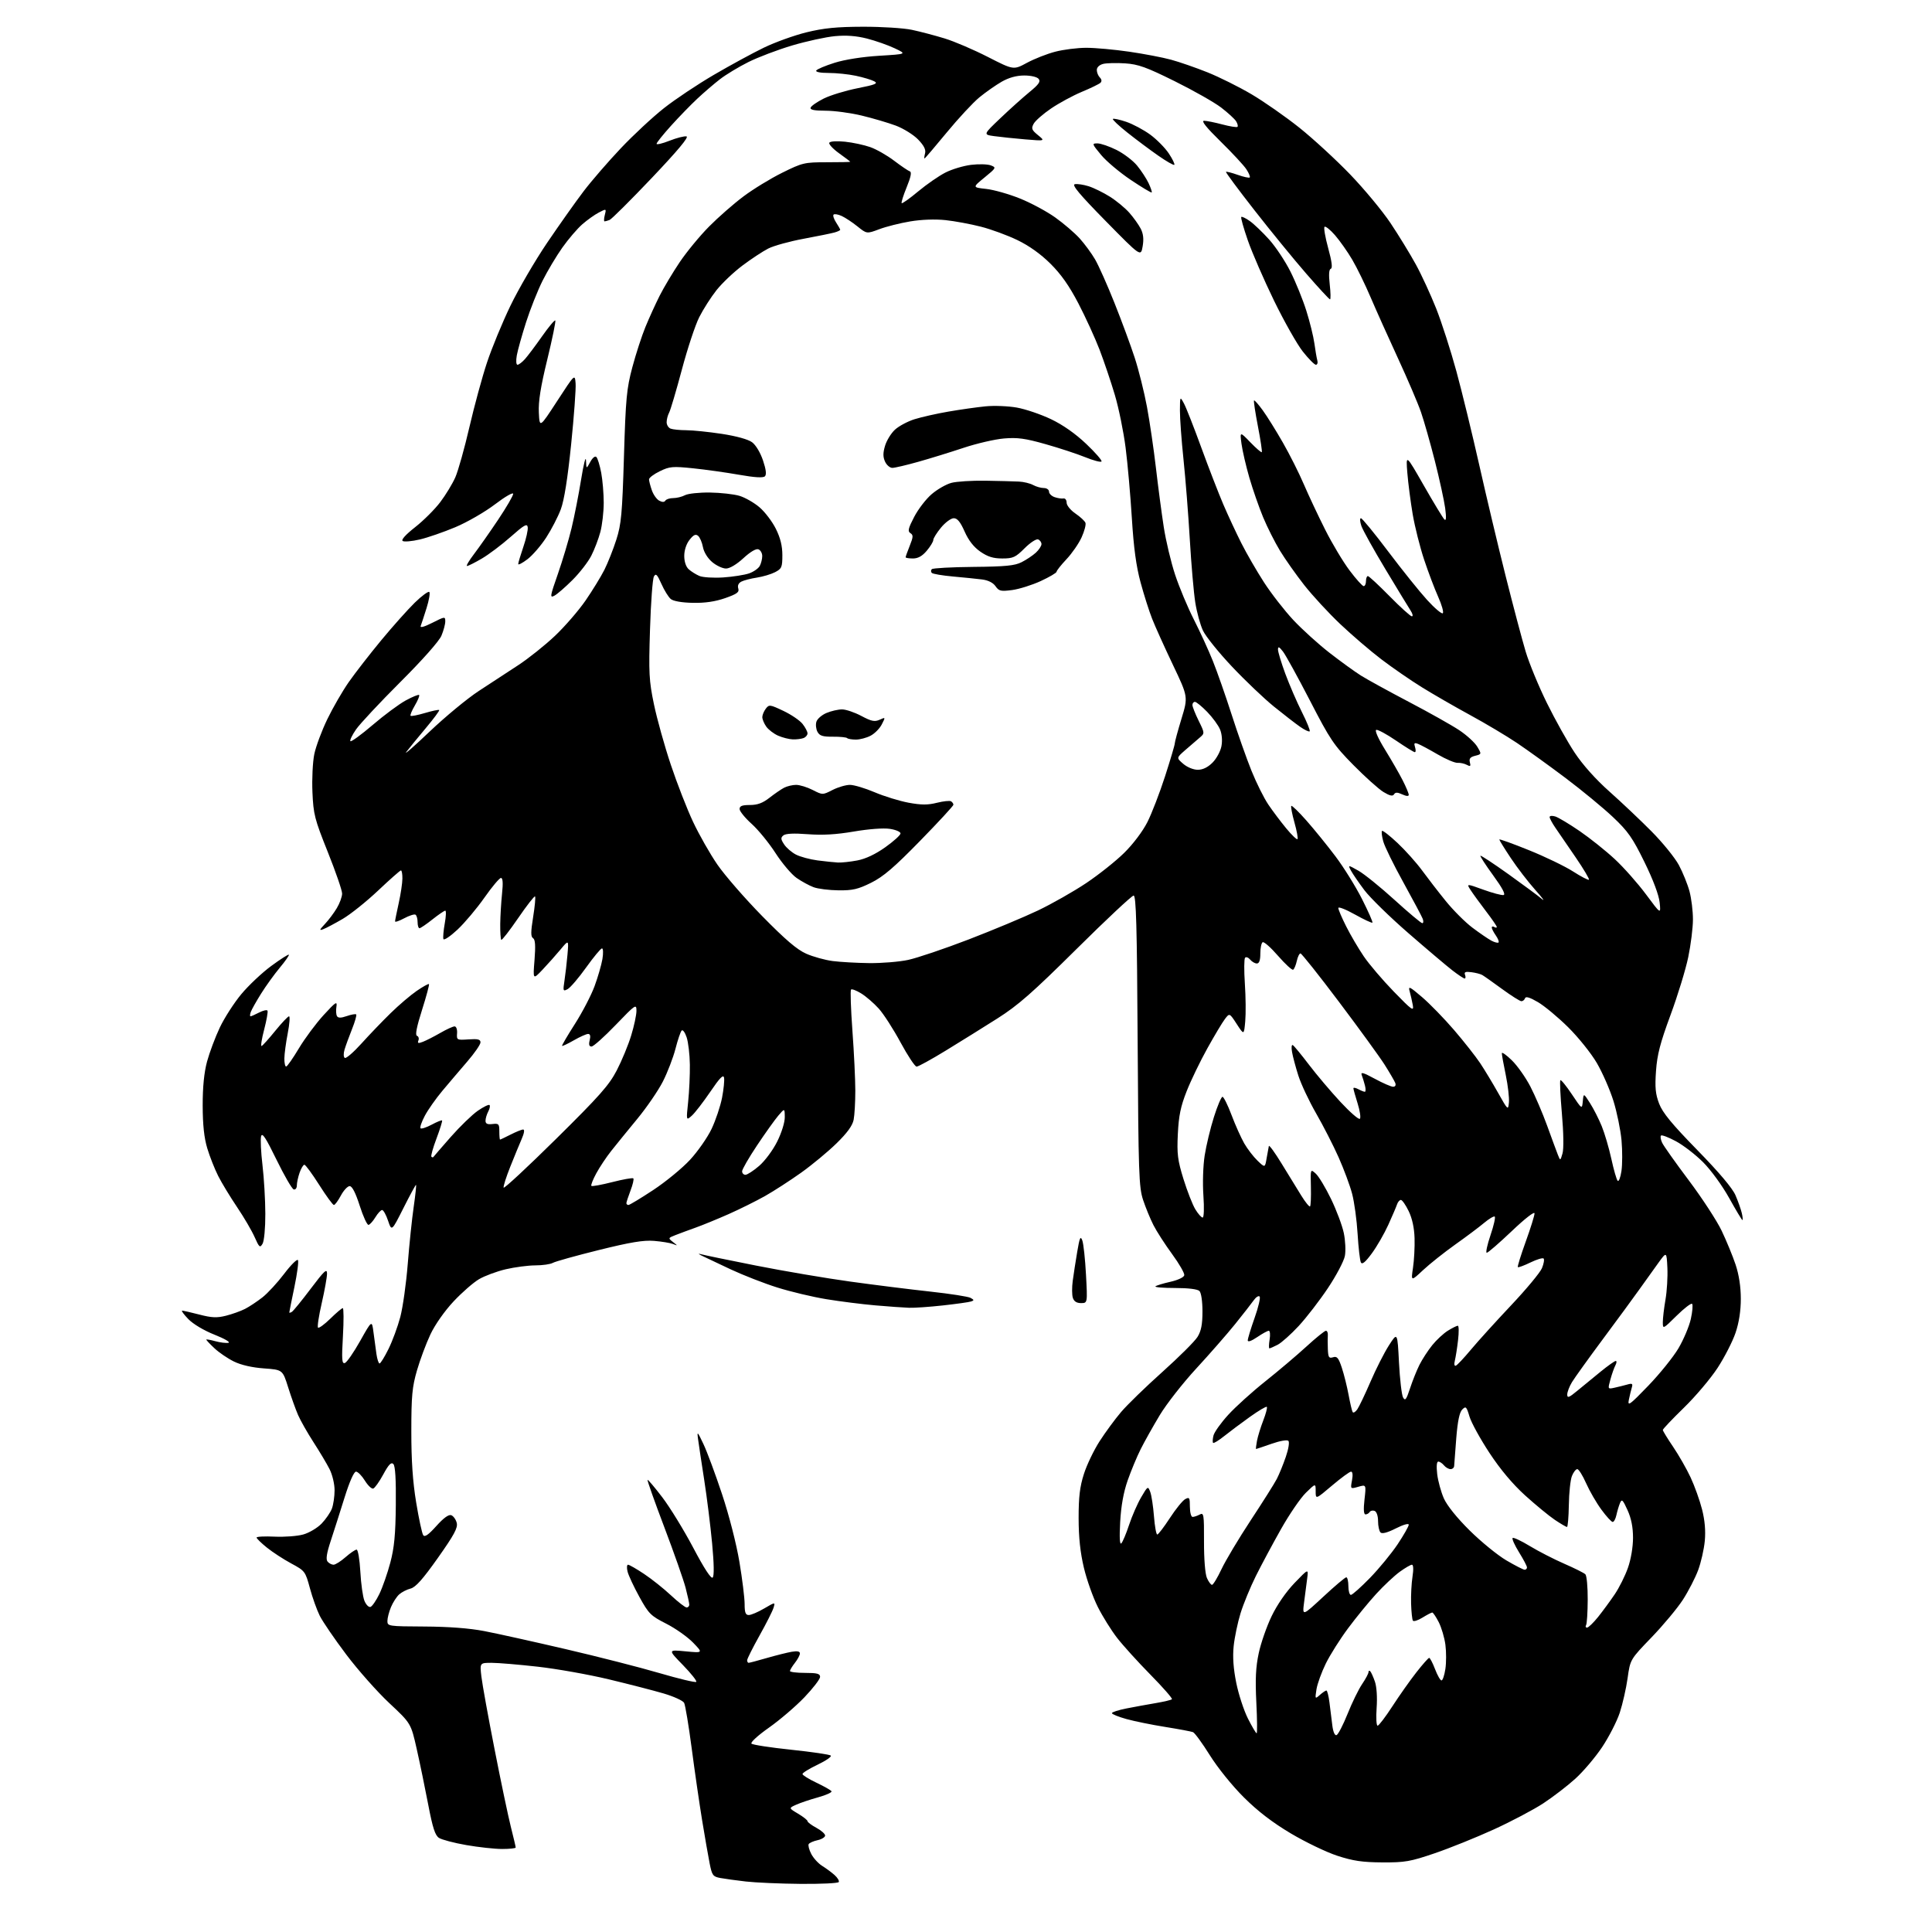 <?xml version="1.0" encoding="UTF-8" standalone="no"?>
<svg 
  version="1.1" 
  xmlns="http://www.w3.org/2000/svg" 
  xmlns:xlink="http://www.w3.org/1999/xlink" 
  xmlns:svg="http://www.w3.org/2000/svg"
  xmlns:rdf="http://www.w3.org/1999/02/22-rdf-syntax-ns#"
  xmlns:cc="http://creativecommons.org/ns#"
  xmlns:dc="http://purl.org/dc/elements/1.1/"
  viewBox="0 0 768 768"
  width="768"
  height="768"
>
<style>svg {background-color: white; }</style>"
<path stroke="none" fill="black" fill-rule="evenodd" d="M318.19,748.87C310.11,748.80 300.35,748.37 296.50,747.93C292.65,747.49 288.07,746.86 286.31,746.53C283.40,745.98 283.04,745.49 282.09,740.72C281.52,737.85 280.17,730.10 279.09,723.50C278.01,716.90 276.15,704.08 274.96,695.00C273.77,685.92 272.41,677.78 271.95,676.91C271.48,676.04 267.82,674.36 263.80,673.18C259.79,672.00 249.97,669.47 242.00,667.56C234.03,665.65 221.33,663.39 213.80,662.54C206.26,661.69 197.99,661.00 195.41,661.00C190.72,661.00 190.72,661.00 191.37,666.52C191.73,669.56 194.07,682.50 196.58,695.27C199.08,708.05 202.00,721.95 203.06,726.17C204.13,730.38 205.00,734.10 205.00,734.42C205.00,734.74 202.58,735.00 199.63,735.00C196.68,735.00 190.27,734.30 185.38,733.45C180.50,732.60 175.60,731.31 174.50,730.59C172.95,729.58 171.99,726.58 170.23,717.39C168.98,710.85 166.93,700.90 165.66,695.28C163.36,685.06 163.36,685.06 154.72,676.98C149.97,672.53 142.28,663.86 137.64,657.70C133.00,651.54 128.27,644.62 127.12,642.32C125.97,640.02 124.20,635.07 123.19,631.32C121.38,624.64 121.23,624.44 115.77,621.50C112.71,619.85 108.36,617.02 106.10,615.20C103.85,613.39 102.00,611.59 102.00,611.20C102.00,610.82 105.21,610.65 109.15,610.84C113.08,611.02 118.21,610.64 120.55,609.98C122.89,609.33 126.17,607.38 127.84,605.65C129.51,603.92 131.35,601.23 131.94,599.68C132.52,598.14 133.00,594.86 133.00,592.40C133.00,589.88 132.12,586.19 130.98,583.96C129.87,581.78 126.99,576.96 124.59,573.25C122.20,569.54 119.45,564.70 118.49,562.50C117.53,560.30 115.76,555.35 114.55,551.50C112.35,544.50 112.35,544.50 104.92,543.96C100.24,543.63 95.84,542.62 93.00,541.23C90.53,540.02 87.04,537.65 85.25,535.96C83.46,534.28 82.00,532.73 82.00,532.53C82.00,532.33 83.60,532.60 85.56,533.14C87.51,533.68 89.87,533.97 90.81,533.78C91.74,533.58 89.27,532.15 85.32,530.58C81.09,528.91 76.79,526.35 74.87,524.37C73.08,522.52 71.97,521.00 72.41,521.00C72.85,521.00 75.94,521.71 79.28,522.57C84.17,523.84 86.23,523.93 89.83,523.02C92.29,522.40 95.70,521.18 97.40,520.31C99.11,519.44 102.22,517.37 104.33,515.72C106.43,514.07 110.33,509.83 112.99,506.32C115.65,502.80 118.11,500.37 118.44,500.91C118.78,501.45 118.14,506.27 117.03,511.61C115.91,516.95 115.00,521.50 115.00,521.72C115.00,521.94 115.47,521.83 116.03,521.48C116.60,521.13 119.98,516.98 123.53,512.27C128.93,505.11 130.00,504.12 130.00,506.27C130.00,507.69 129.05,512.96 127.90,517.99C126.74,523.01 126.07,527.41 126.42,527.75C126.76,528.09 128.96,526.49 131.31,524.19C133.66,521.88 135.89,520.00 136.26,520.00C136.64,520.00 136.67,525.01 136.32,531.14C135.78,540.47 135.91,542.20 137.09,541.82C137.87,541.57 140.60,537.62 143.17,533.05C147.84,524.74 147.84,524.74 148.47,529.62C148.82,532.30 149.35,536.19 149.64,538.25C149.94,540.31 150.49,542.00 150.88,542.00C151.27,542.00 152.87,539.41 154.43,536.25C156.00,533.09 158.11,527.35 159.13,523.50C160.14,519.65 161.47,510.20 162.08,502.50C162.69,494.80 163.75,484.56 164.45,479.75C165.14,474.94 165.56,471.00 165.37,471.00C165.18,471.00 162.92,475.16 160.36,480.25C155.70,489.50 155.70,489.50 154.26,485.25C153.48,482.91 152.41,481.00 151.90,481.00C151.39,481.00 150.19,482.28 149.24,483.85C148.28,485.42 147.05,486.80 146.50,486.91C145.95,487.02 144.37,483.60 143.00,479.31C141.35,474.16 139.99,471.50 139.00,471.50C138.18,471.50 136.60,473.19 135.50,475.25C134.40,477.31 133.15,479.00 132.73,479.00C132.30,479.00 129.67,475.40 126.88,471.00C124.09,466.60 121.44,463.00 121.00,463.00C120.56,463.00 119.70,464.42 119.10,466.15C118.49,467.88 118.00,470.17 118.00,471.23C118.00,472.31 117.44,473.01 116.75,472.81C116.06,472.61 112.99,467.30 109.92,461.01C105.65,452.24 104.22,450.07 103.79,451.69C103.49,452.86 103.73,458.02 104.34,463.16C104.95,468.30 105.46,477.00 105.47,482.50C105.49,488.19 105.01,493.32 104.37,494.41C103.35,496.14 103.05,495.89 101.22,491.77C100.12,489.27 96.98,483.91 94.25,479.86C91.52,475.81 88.13,470.23 86.73,467.46C85.33,464.68 83.37,459.73 82.39,456.46C81.14,452.32 80.59,447.14 80.57,439.50C80.56,432.11 81.13,426.37 82.30,422.00C83.27,418.43 85.54,412.35 87.36,408.50C89.18,404.65 93.04,398.65 95.94,395.17C98.84,391.69 104.19,386.65 107.83,383.98C111.47,381.30 114.62,379.29 114.83,379.50C115.04,379.71 113.42,382.05 111.21,384.69C109.01,387.34 105.66,391.98 103.78,395.00C101.89,398.02 100.05,401.29 99.70,402.25C99.35,403.21 99.30,404.00 99.58,404.00C99.87,404.00 101.40,403.33 102.99,402.50C104.58,401.68 106.09,401.34 106.33,401.75C106.58,402.16 105.97,405.56 105.00,409.30C104.02,413.04 103.57,415.96 104.00,415.80C104.43,415.63 106.88,412.91 109.44,409.75C112.01,406.59 114.46,404.00 114.90,404.00C115.33,404.00 115.10,407.04 114.38,410.75C113.66,414.46 113.06,418.96 113.04,420.75C113.02,422.54 113.34,423.99 113.75,423.97C114.16,423.96 116.45,420.69 118.82,416.72C121.20,412.75 125.63,406.80 128.65,403.50C133.47,398.25 134.11,397.83 133.73,400.19C133.49,401.66 133.60,403.36 133.97,403.95C134.44,404.71 135.57,404.70 137.87,403.90C139.65,403.28 141.32,402.99 141.59,403.25C141.85,403.52 141.11,406.16 139.92,409.12C138.74,412.08 137.41,415.73 136.96,417.24C136.49,418.80 136.54,420.22 137.07,420.54C137.58,420.86 140.56,418.28 143.69,414.81C146.82,411.34 152.03,405.91 155.27,402.75C158.50,399.58 163.17,395.60 165.64,393.90C168.12,392.20 170.31,390.98 170.52,391.19C170.73,391.40 169.49,396.02 167.76,401.47C165.63,408.17 164.98,411.49 165.75,411.75C166.37,411.96 166.64,412.78 166.33,413.58C165.88,414.75 166.25,414.85 168.14,414.12C169.44,413.62 172.53,412.04 175.00,410.62C177.47,409.19 180.03,408.02 180.69,408.01C181.37,408.01 181.80,409.18 181.69,410.75C181.50,413.43 181.62,413.49 186.25,413.17C189.99,412.91 191.00,413.16 191.00,414.37C191.00,415.21 188.64,418.64 185.75,421.98C182.86,425.33 178.41,430.57 175.85,433.62C173.29,436.67 170.15,441.13 168.88,443.53C167.60,445.93 166.84,448.17 167.17,448.51C167.51,448.84 169.49,448.20 171.58,447.08C173.67,445.96 175.54,445.20 175.73,445.40C175.92,445.59 174.93,448.80 173.53,452.53C172.12,456.26 171.20,459.54 171.49,459.82C171.77,460.10 172.13,460.15 172.28,459.92C172.43,459.69 175.54,456.10 179.19,451.94C182.85,447.79 187.68,443.11 189.93,441.55C192.19,439.98 194.29,438.96 194.60,439.27C194.91,439.58 194.68,440.74 194.08,441.85C193.49,442.96 193.00,444.61 193.00,445.51C193.00,446.70 193.74,447.06 195.75,446.82C198.25,446.53 198.50,446.79 198.49,449.75C198.49,451.54 198.62,453.00 198.78,453.00C198.94,453.00 200.84,452.10 203.00,451.00C205.16,449.90 207.39,449.00 207.97,449.00C208.61,449.00 208.37,450.50 207.38,452.75C206.48,454.81 204.43,459.80 202.82,463.84C201.21,467.88 200.03,471.59 200.20,472.10C200.37,472.61 209.74,463.90 221.02,452.76C238.32,435.67 242.10,431.40 245.17,425.50C247.17,421.65 249.75,415.42 250.90,411.64C252.06,407.87 253.00,403.45 253.00,401.82C253.00,398.98 252.64,399.23 244.75,407.43C240.21,412.15 235.89,416.01 235.14,416.01C234.19,416.00 233.97,415.25 234.41,413.50C234.83,411.81 234.62,411.00 233.77,411.01C233.07,411.02 230.52,412.15 228.11,413.54C225.69,414.92 223.58,415.92 223.43,415.76C223.27,415.60 225.56,411.69 228.52,407.06C231.48,402.43 234.99,395.69 236.33,392.07C237.66,388.46 239.07,383.59 239.47,381.25C239.86,378.91 239.78,377.00 239.30,377.00C238.82,377.00 235.99,380.41 233.01,384.57C230.04,388.74 226.72,392.61 225.65,393.19C223.82,394.17 223.75,393.97 224.38,389.86C224.75,387.46 225.29,382.80 225.58,379.50C226.09,373.50 226.09,373.50 222.80,377.46C220.98,379.64 217.78,383.24 215.67,385.46C211.84,389.50 211.84,389.50 212.48,381.59C212.93,375.90 212.77,373.48 211.90,372.94C210.96,372.36 210.97,370.51 211.93,364.52C212.61,360.29 212.95,356.62 212.69,356.35C212.42,356.09 209.40,359.96 205.97,364.97C202.54,369.97 199.52,373.86 199.26,373.60C199.00,373.34 198.82,370.51 198.85,367.31C198.89,364.12 199.21,358.69 199.57,355.25C200.02,350.99 199.88,349.00 199.14,349.00C198.54,349.00 195.58,352.52 192.56,356.83C189.54,361.13 184.73,366.85 181.86,369.54C178.99,372.22 176.47,373.91 176.26,373.28C176.05,372.66 176.30,369.86 176.80,367.07C177.31,364.28 177.40,362.00 177.00,362.00C176.61,362.00 174.31,363.57 171.89,365.49C169.48,367.41 167.16,368.98 166.75,368.99C166.34,369.00 166.00,367.90 166.00,366.56C166.00,365.22 165.62,363.88 165.16,363.60C164.70,363.31 162.67,363.96 160.66,365.04C158.65,366.12 157.02,366.67 157.04,366.25C157.05,365.84 157.71,362.57 158.50,359.00C159.29,355.43 159.95,351.04 159.96,349.25C159.98,347.46 159.72,346.00 159.38,346.00C159.05,346.00 154.98,349.59 150.34,353.98C145.71,358.36 139.35,363.45 136.21,365.29C133.07,367.12 129.60,368.96 128.50,369.37C126.83,370.00 126.94,369.66 129.15,367.31C130.61,365.77 132.74,362.93 133.89,361.00C135.05,359.07 135.99,356.47 136.00,355.21C136.00,353.95 133.44,346.53 130.31,338.71C125.06,325.60 124.59,323.76 124.20,314.93C123.97,309.67 124.30,302.85 124.94,299.77C125.58,296.69 127.91,290.45 130.11,285.90C132.31,281.34 136.16,274.69 138.65,271.12C141.15,267.55 146.93,260.10 151.51,254.56C156.08,249.03 162.11,242.28 164.89,239.56C167.68,236.84 170.27,234.94 170.66,235.32C171.04,235.71 170.54,238.61 169.55,241.76C168.56,244.92 167.51,248.10 167.23,248.84C166.91,249.67 168.65,249.20 171.86,247.57C176.86,245.04 177.00,245.02 177.00,247.02C177.00,248.14 176.32,250.70 175.48,252.69C174.58,254.85 167.96,262.32 159.16,271.10C151.02,279.23 143.09,287.71 141.53,289.96C139.98,292.20 138.97,294.31 139.30,294.63C139.63,294.96 143.62,292.05 148.17,288.16C152.71,284.27 158.62,279.89 161.28,278.44C163.95,276.99 166.35,276.01 166.61,276.27C166.87,276.54 166.11,278.40 164.92,280.42C163.73,282.43 162.96,284.29 163.21,284.54C163.46,284.79 166.03,284.29 168.93,283.43C171.83,282.57 174.37,282.04 174.59,282.25C174.80,282.47 172.39,285.71 169.24,289.46C166.08,293.21 162.62,297.46 161.53,298.89C160.45,300.33 164.62,296.69 170.80,290.80C176.98,284.92 185.74,277.68 190.27,274.71C194.80,271.74 201.88,267.11 206.00,264.42C210.12,261.72 216.71,256.46 220.64,252.73C224.57,249.00 230.02,242.70 232.76,238.73C235.50,234.75 238.87,229.25 240.26,226.50C241.64,223.75 243.78,218.35 245.01,214.50C246.97,208.36 247.34,204.30 248.03,181.50C248.73,158.33 249.10,154.47 251.36,146.00C252.75,140.78 255.09,133.58 256.55,130.02C258.01,126.46 260.57,120.83 262.24,117.52C263.91,114.21 267.52,108.18 270.25,104.13C272.99,100.08 278.21,93.74 281.86,90.06C285.51,86.37 291.65,80.99 295.50,78.11C299.34,75.22 306.29,70.97 310.92,68.68C319.00,64.68 319.75,64.50 328.68,64.50C333.81,64.50 338.00,64.42 338.00,64.31C338.00,64.21 335.99,62.68 333.53,60.92C331.07,59.15 329.34,57.26 329.67,56.73C330.02,56.15 332.63,55.99 335.90,56.33C338.99,56.65 343.51,57.62 345.94,58.48C348.38,59.34 352.65,61.77 355.43,63.89C358.22,66.01 361.03,67.91 361.67,68.12C362.47,68.38 362.09,70.33 360.42,74.42C359.09,77.67 358.19,80.53 358.43,80.76C358.67,81.00 361.63,78.89 365.01,76.07C368.39,73.26 373.27,69.88 375.85,68.58C378.43,67.27 383.00,65.90 386.02,65.53C389.03,65.16 392.55,65.25 393.84,65.73C396.11,66.59 396.05,66.72 391.36,70.56C386.54,74.50 386.54,74.50 392.02,75.10C395.04,75.43 401.07,77.14 405.43,78.90C409.80,80.65 416.12,84.05 419.48,86.45C422.85,88.85 427.21,92.60 429.19,94.78C431.16,96.97 433.92,100.72 435.32,103.13C436.72,105.53 440.19,113.31 443.02,120.42C445.85,127.52 449.47,137.30 451.05,142.16C452.64,147.02 454.84,155.83 455.94,161.74C457.04,167.66 458.64,178.57 459.50,186.00C460.36,193.43 461.76,204.00 462.61,209.50C463.46,215.00 465.50,223.55 467.14,228.50C468.78,233.45 472.12,241.43 474.56,246.23C477.00,251.03 480.41,258.45 482.12,262.73C483.84,267.00 487.20,276.60 489.59,284.04C491.98,291.49 495.53,301.55 497.48,306.38C499.43,311.22 502.45,317.28 504.19,319.84C505.92,322.40 509.12,326.66 511.30,329.29C513.47,331.92 515.48,333.85 515.77,333.57C516.05,333.29 515.51,330.30 514.56,326.94C513.62,323.57 513.06,320.61 513.31,320.36C513.57,320.10 516.28,322.73 519.34,326.20C522.40,329.66 527.59,336.06 530.87,340.41C534.15,344.76 538.89,352.38 541.40,357.34C543.91,362.30 545.79,366.55 545.56,366.77C545.34,367.00 542.19,365.53 538.58,363.51C534.96,361.48 532.00,360.33 532.00,360.94C532.00,361.56 533.41,364.86 535.14,368.28C536.86,371.70 540.01,377.06 542.13,380.18C544.24,383.30 549.62,389.60 554.06,394.18C561.32,401.65 562.09,402.19 561.60,399.50C561.30,397.85 560.73,395.38 560.35,394.02C559.73,391.85 560.34,392.14 565.27,396.35C568.36,398.99 574.10,404.89 578.04,409.48C581.97,414.06 586.64,419.99 588.41,422.65C590.18,425.32 593.40,430.65 595.56,434.50C599.43,441.38 599.51,441.44 599.82,438.22C599.99,436.41 599.43,431.52 598.57,427.36C597.70,423.19 597.00,419.29 597.00,418.69C597.00,418.09 598.78,419.34 600.96,421.47C603.15,423.59 606.47,428.30 608.35,431.92C610.22,435.54 613.23,442.55 615.02,447.50C616.81,452.45 618.72,457.62 619.26,459.00C620.25,461.50 620.25,461.50 621.12,458.50C621.64,456.71 621.55,450.33 620.88,442.70C620.27,435.66 619.99,429.67 620.27,429.40C620.54,429.12 622.59,431.63 624.82,434.97C628.87,441.03 628.87,441.03 629.19,437.77C629.50,434.50 629.50,434.50 632.05,438.50C633.46,440.70 635.56,444.83 636.72,447.68C637.88,450.53 639.60,456.38 640.54,460.68C641.47,464.98 642.60,468.89 643.04,469.37C643.48,469.85 644.16,468.12 644.55,465.52C644.94,462.92 644.95,457.42 644.58,453.29C644.20,449.15 642.76,442.11 641.37,437.64C639.97,433.16 636.99,426.35 634.73,422.50C632.47,418.65 627.34,412.26 623.33,408.31C619.33,404.35 613.93,399.87 611.34,398.35C608.16,396.49 606.51,395.98 606.23,396.80C606.01,397.46 605.36,398.00 604.79,398.00C604.21,398.00 600.76,395.82 597.12,393.16C593.48,390.49 589.92,387.98 589.22,387.58C588.52,387.18 586.56,386.67 584.88,386.46C582.50,386.16 581.94,386.40 582.38,387.54C582.68,388.34 582.61,388.99 582.22,388.98C581.82,388.96 579.62,387.50 577.33,385.73C575.03,383.95 567.15,377.28 559.81,370.90C552.47,364.52 544.64,356.87 542.40,353.90C540.16,350.93 537.76,347.43 537.06,346.13C535.80,343.76 535.80,343.76 539.96,346.10C542.25,347.38 548.71,352.60 554.31,357.69C559.91,362.78 564.89,366.96 565.36,366.97C565.83,366.99 565.92,366.21 565.56,365.25C565.19,364.29 561.74,357.80 557.89,350.82C554.03,343.85 550.42,336.50 549.87,334.48C549.31,332.46 549.09,330.58 549.37,330.30C549.65,330.01 552.45,332.19 555.58,335.14C558.71,338.09 563.08,342.98 565.29,346.00C567.50,349.02 571.73,354.50 574.70,358.16C577.66,361.82 582.42,366.59 585.29,368.75C588.16,370.91 591.55,373.23 592.84,373.92C594.12,374.60 595.40,374.93 595.69,374.65C595.97,374.36 595.48,373.10 594.60,371.84C593.72,370.58 593.00,369.18 593.00,368.72C593.00,368.26 593.45,368.16 594.00,368.50C594.55,368.84 595.00,368.83 595.00,368.48C595.00,368.13 593.05,365.29 590.66,362.17C588.28,359.05 585.56,355.31 584.62,353.86C582.91,351.22 582.91,351.22 589.62,353.65C593.31,354.99 596.94,355.95 597.68,355.79C598.59,355.60 597.20,352.97 593.59,348.02C590.59,343.90 588.29,340.37 588.49,340.17C588.69,339.97 593.73,343.29 599.68,347.54C605.63,351.80 611.61,356.23 612.96,357.39C614.32,358.55 613.12,356.92 610.30,353.76C607.48,350.61 603.11,344.92 600.59,341.13C598.06,337.33 596.00,334.00 596.00,333.72C596.00,333.43 601.29,335.34 607.75,337.95C614.21,340.55 622.12,344.37 625.33,346.43C628.54,348.49 631.38,349.96 631.63,349.70C631.89,349.44 629.53,345.47 626.38,340.86C623.23,336.26 619.61,330.97 618.33,329.11C617.05,327.25 616.00,325.30 616.00,324.79C616.00,324.28 617.01,324.18 618.25,324.56C619.49,324.95 623.86,327.57 627.96,330.38C632.06,333.20 638.33,338.20 641.88,341.50C645.44,344.80 651.02,351.10 654.29,355.50C660.23,363.50 660.23,363.50 659.74,358.76C659.43,355.80 657.16,349.74 653.71,342.71C648.96,333.02 647.16,330.45 641.15,324.78C637.30,321.14 628.82,314.16 622.32,309.26C615.82,304.37 607.12,298.10 603.00,295.33C598.88,292.56 590.50,287.57 584.38,284.24C578.26,280.91 569.61,275.92 565.16,273.16C560.70,270.40 553.49,265.42 549.13,262.10C544.76,258.78 537.42,252.48 532.80,248.11C528.18,243.74 521.73,236.75 518.45,232.58C515.18,228.41 510.84,222.26 508.81,218.91C506.78,215.57 503.76,209.58 502.11,205.61C500.46,201.64 498.00,194.57 496.64,189.90C495.29,185.23 493.89,179.18 493.52,176.46C492.86,171.50 492.86,171.50 497.03,175.82C499.32,178.19 501.37,179.96 501.58,179.75C501.79,179.54 501.10,174.91 500.04,169.46C498.99,164.01 498.29,159.38 498.49,159.18C498.69,158.98 500.26,160.76 501.98,163.13C503.70,165.50 507.30,171.28 509.98,175.97C512.67,180.66 516.41,188.10 518.29,192.50C520.18,196.90 523.98,205.00 526.75,210.50C529.51,216.00 533.88,223.31 536.47,226.75C539.05,230.19 541.58,233.00 542.08,233.00C542.59,233.00 543.00,232.10 543.00,231.00C543.00,229.90 543.34,229.00 543.75,229.00C544.17,229.00 548.05,232.60 552.38,237.00C556.71,241.40 560.69,245.00 561.24,245.00C561.78,245.00 561.57,243.99 560.76,242.75C559.95,241.51 555.46,234.13 550.78,226.35C546.09,218.56 541.78,210.80 541.18,209.10C540.59,207.39 540.50,206.00 540.99,206.00C541.47,206.00 546.36,211.96 551.85,219.25C557.34,226.54 564.30,235.20 567.31,238.50C570.32,241.80 573.13,244.17 573.54,243.77C573.95,243.37 573.13,240.44 571.71,237.27C570.28,234.10 567.77,227.45 566.12,222.50C564.47,217.55 562.43,209.45 561.58,204.50C560.74,199.55 559.77,192.12 559.44,188.00C558.84,180.50 558.84,180.50 565.99,193.00C569.92,199.88 573.61,205.95 574.17,206.50C574.88,207.19 574.97,205.77 574.48,202.00C574.07,198.97 572.24,190.58 570.41,183.35C568.57,176.12 566.08,167.35 564.87,163.85C563.67,160.36 559.56,150.75 555.75,142.50C551.94,134.25 547.04,123.33 544.86,118.23C542.69,113.13 539.39,106.38 537.54,103.23C535.69,100.08 532.60,95.70 530.69,93.50C528.77,91.30 526.89,89.80 526.52,90.17C526.14,90.53 526.80,94.35 527.98,98.65C529.43,103.94 529.77,106.58 529.02,106.83C528.29,107.07 528.14,109.14 528.59,113.10C528.96,116.34 529.01,119.00 528.70,119.00C528.39,119.00 524.13,114.39 519.23,108.75C514.33,103.11 505.08,91.79 498.67,83.58C492.25,75.37 487.16,68.51 487.35,68.32C487.53,68.13 489.63,68.66 492.00,69.50C494.37,70.34 496.53,70.81 496.79,70.54C497.06,70.28 496.45,68.81 495.45,67.28C494.45,65.75 489.84,60.79 485.21,56.25C479.47,50.62 477.38,48.00 478.65,48.01C479.67,48.02 482.95,48.68 485.95,49.48C488.95,50.27 491.64,50.70 491.92,50.42C492.20,50.13 491.95,49.14 491.37,48.20C490.79,47.27 488.11,44.81 485.41,42.74C482.71,40.68 474.43,35.98 467.00,32.30C455.71,26.70 452.48,25.54 447.28,25.19C443.85,24.96 439.91,25.06 438.53,25.40C437.01,25.79 436.00,26.75 436.00,27.82C436.00,28.80 436.54,30.14 437.20,30.80C437.95,31.55 438.05,32.34 437.45,32.91C436.93,33.41 433.60,35.02 430.06,36.50C426.51,37.98 421.01,40.96 417.83,43.12C414.65,45.27 411.53,48.02 410.89,49.21C409.88,51.09 410.11,51.68 412.62,53.72C415.50,56.07 415.50,56.07 407.50,55.40C403.10,55.02 397.55,54.45 395.16,54.11C390.82,53.50 390.82,53.50 397.66,46.99C401.42,43.40 406.64,38.72 409.25,36.58C412.96,33.54 413.75,32.40 412.87,31.35C412.23,30.57 409.80,30.01 407.13,30.01C404.07,30.02 401.05,30.85 398.21,32.47C395.86,33.82 391.86,36.62 389.33,38.69C386.81,40.76 380.94,47.08 376.29,52.73C371.64,58.38 367.69,63.00 367.51,63.00C367.33,63.00 367.43,62.07 367.73,60.94C368.11,59.49 367.27,57.84 364.94,55.43C363.10,53.54 359.12,51.07 356.09,49.93C353.05,48.80 346.95,47.00 342.53,45.94C338.12,44.88 331.65,44.01 328.17,44.01C323.65,44.00 321.95,43.65 322.24,42.79C322.46,42.12 324.80,40.50 327.44,39.18C330.07,37.87 336.12,36.02 340.87,35.08C348.08,33.65 349.17,33.19 347.50,32.30C346.40,31.72 343.12,30.74 340.20,30.12C337.29,29.50 332.42,29.00 329.39,29.00C326.08,29.00 324.12,28.61 324.48,28.03C324.81,27.49 328.10,26.11 331.79,24.95C335.83,23.68 342.88,22.57 349.50,22.17C360.50,21.50 360.50,21.50 355.68,19.21C353.02,17.95 348.08,16.21 344.68,15.34C340.43,14.25 336.46,13.95 331.91,14.37C328.28,14.71 320.63,16.38 314.91,18.07C309.19,19.77 301.36,22.74 297.51,24.66C293.65,26.59 288.56,29.66 286.19,31.50C283.82,33.33 279.77,36.81 277.19,39.23C274.61,41.64 269.91,46.48 266.75,49.98C263.59,53.48 261.00,56.71 261.00,57.16C261.00,57.60 263.32,57.06 266.15,55.94C268.98,54.82 272.02,54.05 272.89,54.22C273.96,54.42 269.45,59.83 259.13,70.70C250.69,79.59 243.11,87.13 242.31,87.44C241.50,87.75 240.60,88.00 240.31,88.00C240.02,88.00 240.07,86.86 240.42,85.46C241.06,82.92 241.05,82.92 238.04,84.48C236.38,85.34 233.42,87.45 231.45,89.18C229.48,90.90 225.93,95.06 223.55,98.41C221.18,101.76 217.64,107.68 215.69,111.57C213.74,115.47 210.79,122.89 209.13,128.07C207.47,133.26 205.81,139.19 205.44,141.25C205.06,143.39 205.18,145.00 205.71,145.00C206.23,145.00 207.56,143.99 208.67,142.75C209.78,141.51 212.84,137.44 215.47,133.70C218.09,129.97 220.46,127.13 220.73,127.40C221.00,127.66 219.57,134.64 217.56,142.89C214.90,153.79 213.98,159.58 214.20,164.02C214.50,170.14 214.50,170.14 221.50,159.39C228.50,148.63 228.50,148.63 228.81,152.38C228.99,154.44 228.19,165.34 227.04,176.60C225.65,190.21 224.27,198.86 222.94,202.43C221.84,205.38 219.23,210.43 217.15,213.65C215.06,216.87 211.70,220.76 209.68,222.30C207.66,223.84 206.00,224.70 206.00,224.21C206.00,223.72 206.92,220.66 208.03,217.41C209.15,214.16 209.94,210.64 209.78,209.58C209.55,207.98 208.41,208.62 203.00,213.40C199.43,216.56 194.25,220.46 191.50,222.06C188.75,223.67 186.12,224.99 185.65,224.99C185.19,225.00 186.44,222.86 188.43,220.25C190.42,217.64 194.74,211.48 198.03,206.57C201.31,201.67 204.00,197.04 204.00,196.31C204.00,195.57 200.74,197.45 196.75,200.49C192.77,203.52 185.68,207.61 181.00,209.57C176.33,211.53 169.97,213.73 166.87,214.45C163.77,215.17 160.72,215.45 160.09,215.06C159.37,214.61 161.21,212.56 165.01,209.57C168.35,206.95 172.85,202.46 175.01,199.60C177.17,196.75 179.86,192.32 180.99,189.76C182.12,187.21 184.64,178.23 186.59,169.81C188.54,161.39 191.69,149.82 193.59,144.11C195.49,138.39 199.66,128.27 202.87,121.61C206.08,114.95 212.66,103.65 217.50,96.50C222.35,89.35 228.88,80.12 232.02,76.00C235.15,71.88 241.81,64.19 246.80,58.92C251.79,53.65 259.51,46.48 263.95,42.98C268.39,39.48 277.30,33.53 283.76,29.76C290.22,25.98 299.16,21.12 303.62,18.96C308.09,16.79 315.74,14.04 320.62,12.84C327.46,11.17 332.61,10.66 343.00,10.63C350.43,10.61 359.20,11.16 362.50,11.86C365.80,12.56 371.65,14.10 375.50,15.28C379.35,16.45 387.09,19.77 392.70,22.64C402.91,27.86 402.91,27.86 408.23,24.97C411.16,23.39 416.23,21.39 419.49,20.55C422.75,19.70 428.31,19.00 431.83,19.00C435.36,19.00 443.03,19.70 448.87,20.55C454.72,21.40 462.20,22.83 465.50,23.73C468.80,24.62 475.30,26.88 479.94,28.73C484.59,30.59 492.47,34.51 497.46,37.45C502.45,40.39 511.02,46.38 516.52,50.76C522.01,55.15 531.09,63.50 536.70,69.33C542.30,75.15 549.54,83.87 552.77,88.71C556.00,93.54 560.51,100.91 562.79,105.07C565.08,109.23 568.72,117.14 570.90,122.63C573.08,128.13 576.69,139.35 578.93,147.56C581.17,155.78 585.27,172.62 588.06,185.00C590.84,197.38 595.55,217.18 598.52,229.00C601.49,240.82 605.07,254.32 606.47,259.00C607.87,263.68 611.68,272.90 614.94,279.50C618.19,286.10 623.14,294.96 625.95,299.19C629.14,304.01 634.30,309.79 639.77,314.65C644.57,318.92 652.10,326.04 656.50,330.48C660.90,334.91 665.79,340.94 667.37,343.87C668.94,346.80 670.85,351.52 671.61,354.35C672.36,357.18 672.98,362.20 672.97,365.50C672.97,368.80 672.13,375.55 671.10,380.50C670.07,385.45 666.90,395.80 664.05,403.50C659.96,414.57 658.75,419.22 658.29,425.72C657.82,432.29 658.07,434.90 659.53,438.72C660.91,442.34 664.60,446.82 674.69,457.15C683.39,466.06 688.68,472.32 689.89,475.15C690.92,477.54 692.05,480.74 692.40,482.25C692.75,483.76 692.86,485.00 692.64,485.00C692.42,485.00 690.05,481.06 687.38,476.25C684.62,471.29 680.13,465.12 677.01,462.00C673.98,458.97 669.11,455.21 666.18,453.65C663.26,452.08 660.60,451.07 660.27,451.40C659.94,451.72 660.15,453.01 660.72,454.25C661.30,455.49 666.08,462.24 671.35,469.25C676.62,476.27 682.49,485.27 684.39,489.25C686.29,493.24 688.79,499.30 689.93,502.72C691.27,506.75 692.00,511.52 692.00,516.27C692.00,521.09 691.28,525.75 689.90,529.83C688.74,533.25 685.54,539.51 682.78,543.74C680.02,547.97 673.99,555.11 669.38,559.59C664.77,564.08 661.00,568.05 661.00,568.43C661.00,568.80 662.84,571.82 665.09,575.13C667.33,578.44 670.47,583.92 672.05,587.32C673.64,590.72 675.68,596.42 676.59,600.00C677.70,604.35 678.06,608.50 677.68,612.56C677.36,615.90 676.17,621.14 675.02,624.21C673.87,627.28 671.15,632.56 668.97,635.93C666.78,639.31 661.18,646.03 656.52,650.87C648.04,659.66 648.04,659.66 647.00,667.08C646.43,671.16 645.02,677.35 643.88,680.83C642.73,684.31 639.56,690.48 636.85,694.54C634.13,698.60 629.34,704.25 626.20,707.08C623.07,709.92 617.35,714.31 613.50,716.84C609.65,719.37 600.81,724.03 593.86,727.21C586.90,730.39 576.33,734.65 570.36,736.69C560.59,740.02 558.49,740.38 549.50,740.33C541.57,740.29 537.87,739.74 531.62,737.70C527.29,736.29 518.97,732.29 513.13,728.82C505.82,724.47 500.01,720.01 494.47,714.50C489.86,709.92 484.09,702.77 480.96,697.78C477.96,692.98 474.93,688.83 474.23,688.55C473.53,688.28 468.58,687.35 463.23,686.49C457.88,685.64 450.91,684.22 447.75,683.34C444.59,682.46 442.00,681.41 442.00,681.00C442.00,680.60 444.59,679.77 447.75,679.14C450.91,678.52 456.16,677.56 459.41,677.01C462.66,676.46 465.57,675.77 465.86,675.47C466.16,675.18 462.32,670.79 457.33,665.72C452.34,660.65 446.36,654.05 444.04,651.05C441.72,648.05 438.27,642.52 436.39,638.77C434.50,635.02 432.01,628.03 430.87,623.23C429.42,617.15 428.78,611.15 428.77,603.50C428.76,595.04 429.25,590.98 430.87,585.93C432.02,582.31 434.83,576.46 437.10,572.93C439.38,569.39 443.22,564.16 445.65,561.30C448.08,558.44 455.47,551.26 462.08,545.35C468.68,539.43 474.97,533.17 476.04,531.43C477.49,529.08 478.00,526.47 478.00,521.33C478.00,517.27 477.50,513.90 476.80,513.20C476.06,512.46 472.39,512.00 467.13,512.00C462.48,512.00 458.95,511.71 459.30,511.36C459.65,511.01 462.32,510.19 465.22,509.54C468.27,508.85 470.61,507.75 470.77,506.92C470.92,506.14 468.74,502.35 465.92,498.50C463.10,494.65 459.77,489.48 458.51,487.00C457.25,484.52 455.40,480.02 454.40,477.00C452.73,471.98 452.54,466.42 452.23,413.75C451.97,368.11 451.63,356.00 450.63,356.00C449.94,356.00 439.73,365.56 427.94,377.25C410.38,394.65 404.69,399.65 396.50,404.84C391.00,408.33 381.78,414.07 376.02,417.59C370.26,421.12 365.01,424.00 364.36,424.00C363.71,424.00 360.85,419.68 358.00,414.41C355.16,409.14 351.25,403.07 349.32,400.93C347.39,398.79 344.25,396.08 342.35,394.91C340.45,393.73 338.63,393.04 338.30,393.37C337.97,393.69 338.22,401.06 338.85,409.73C339.49,418.40 340.00,429.16 340.00,433.62C340.00,438.09 339.70,443.27 339.34,445.12C338.88,447.45 336.77,450.36 332.53,454.50C329.16,457.80 322.82,463.05 318.45,466.17C314.08,469.28 307.63,473.45 304.13,475.43C300.62,477.41 294.09,480.65 289.63,482.63C285.16,484.61 279.25,487.03 276.50,488.01C273.75,488.99 270.15,490.32 268.50,490.97C265.56,492.12 265.54,492.18 267.50,493.71C269.50,495.27 269.50,495.27 267.50,494.50C266.40,494.07 263.02,493.52 260.00,493.27C255.81,492.93 250.58,493.80 238.00,496.92C228.93,499.17 220.72,501.46 219.76,502.01C218.81,502.55 215.66,503.01 212.76,503.01C209.87,503.02 204.58,503.72 201.01,504.56C197.45,505.40 192.68,507.17 190.43,508.49C188.18,509.81 183.61,513.80 180.28,517.36C176.74,521.14 172.92,526.58 171.10,530.44C169.39,534.07 166.98,540.52 165.75,544.77C163.84,551.37 163.51,554.91 163.51,569.00C163.50,580.61 164.07,588.98 165.43,597.23C166.49,603.69 167.75,609.54 168.22,610.23C168.83,611.15 170.27,610.16 173.46,606.61C176.36,603.38 178.37,601.93 179.39,602.32C180.24,602.65 181.22,604.02 181.56,605.37C182.05,607.33 180.57,610.08 174.05,619.31C168.07,627.77 165.21,630.98 163.21,631.48C161.72,631.85 159.68,632.90 158.67,633.81C157.66,634.72 156.20,636.99 155.42,638.85C154.64,640.72 154.00,643.20 154.00,644.37C154.00,646.44 154.39,646.50 168.75,646.57C178.36,646.62 186.64,647.25 192.50,648.38C197.45,649.33 212.01,652.56 224.85,655.55C237.69,658.54 254.49,662.83 262.17,665.09C269.86,667.34 276.43,668.91 276.77,668.57C277.11,668.23 274.71,665.21 271.44,661.85C265.50,655.76 265.50,655.76 272.50,656.43C279.50,657.10 279.50,657.10 275.50,652.96C273.30,650.69 268.50,647.30 264.84,645.44C258.67,642.31 257.88,641.53 254.16,634.78C251.96,630.78 249.84,626.26 249.47,624.75C249.09,623.24 249.18,622.00 249.65,622.00C250.13,622.00 253.00,623.64 256.01,625.65C259.03,627.66 263.84,631.48 266.69,634.15C269.54,636.82 272.36,639.00 272.94,639.00C273.52,639.00 274.00,638.50 274.00,637.89C274.00,637.29 273.34,634.25 272.53,631.14C271.72,628.04 267.91,617.20 264.06,607.05C260.21,596.90 257.22,588.45 257.40,588.27C257.58,588.08 260.23,591.21 263.29,595.22C266.34,599.22 271.87,608.25 275.59,615.28C279.92,623.50 282.68,627.72 283.30,627.10C283.92,626.48 283.84,621.63 283.08,613.52C282.43,606.58 281.01,595.19 279.92,588.20C278.83,581.22 277.73,573.92 277.48,572.00C277.05,568.81 277.24,568.99 279.61,574.00C281.05,577.02 284.39,586.02 287.04,594.00C289.82,602.35 292.74,613.75 293.93,620.88C295.07,627.68 296.00,635.22 296.00,637.63C296.00,641.04 296.37,642.00 297.66,642.00C298.58,642.00 301.32,640.83 303.76,639.40C308.20,636.80 308.20,636.80 307.48,639.15C307.09,640.44 304.57,645.43 301.88,650.23C299.20,655.04 297.00,659.42 297.00,659.98C297.00,660.54 297.27,661.00 297.59,661.00C297.92,661.00 301.18,660.14 304.84,659.08C308.51,658.02 312.96,656.91 314.75,656.60C316.96,656.23 317.99,656.44 317.98,657.27C317.97,657.95 317.08,659.62 316.00,661.00C314.92,662.38 314.03,663.84 314.02,664.25C314.01,664.66 316.70,665.00 320.00,665.00C324.81,665.00 326.00,665.31 326.00,666.59C326.00,667.46 323.19,671.12 319.75,674.72C316.31,678.31 309.98,683.73 305.68,686.76C301.31,689.83 298.24,692.64 298.72,693.12C299.20,693.60 306.31,694.69 314.54,695.55C322.77,696.41 329.84,697.46 330.26,697.87C330.68,698.28 328.32,699.91 325.01,701.49C321.70,703.07 319.00,704.74 319.00,705.20C319.00,705.65 321.48,707.20 324.52,708.64C327.55,710.08 330.26,711.61 330.53,712.05C330.80,712.49 328.43,713.57 325.26,714.45C322.09,715.33 318.15,716.65 316.50,717.40C313.50,718.74 313.50,718.74 317.25,720.97C319.31,722.20 321.00,723.53 321.00,723.94C321.00,724.35 322.57,725.53 324.50,726.57C326.43,727.61 328.00,728.99 328.00,729.65C328.00,730.30 326.66,731.14 325.01,731.50C323.37,731.86 321.77,732.56 321.47,733.05C321.17,733.54 321.62,735.30 322.48,736.96C323.34,738.62 325.27,740.74 326.77,741.68C328.27,742.61 330.50,744.25 331.72,745.33C332.94,746.41 333.70,747.68 333.41,748.15C333.12,748.62 326.27,748.94 318.19,748.87zM531.29,689.74C531.93,689.52 533.90,685.72 535.68,681.29C537.45,676.85 540.06,671.53 541.45,669.47C542.85,667.41 544.00,665.26 544.00,664.69C544.00,664.13 544.31,663.98 544.69,664.35C545.06,664.73 545.90,666.59 546.55,668.48C547.26,670.53 547.53,674.78 547.23,678.96C546.96,682.83 547.13,685.99 547.62,685.99C548.10,685.98 550.75,682.51 553.50,678.27C556.25,674.03 560.52,667.98 563.00,664.82C565.48,661.65 567.78,659.05 568.11,659.03C568.45,659.01 569.50,661.02 570.45,663.50C571.39,665.98 572.55,668.00 573.02,668.00C573.49,668.00 574.18,665.95 574.56,663.45C574.94,660.94 574.94,656.60 574.57,653.80C574.20,651.00 573.01,646.98 571.93,644.85C570.84,642.73 569.68,641.00 569.35,641.00C569.01,641.00 567.26,641.91 565.45,643.03C563.64,644.15 561.92,644.69 561.64,644.22C561.35,643.76 561.03,640.71 560.93,637.44C560.83,634.17 561.08,629.36 561.49,626.75C561.94,623.86 561.85,622.00 561.26,622.00C560.73,622.00 558.55,623.27 556.40,624.83C554.26,626.39 550.06,630.32 547.08,633.58C544.09,636.84 539.06,642.99 535.89,647.26C532.71,651.52 528.73,657.83 527.03,661.28C525.34,664.73 523.67,669.34 523.32,671.52C522.71,675.42 522.74,675.47 524.68,673.75C525.77,672.79 526.93,672.00 527.27,672.00C527.60,672.00 528.15,674.14 528.48,676.75C528.81,679.36 529.31,683.44 529.61,685.81C529.93,688.44 530.59,689.97 531.29,689.74zM499.53,689.00C499.81,689.00 499.75,683.49 499.41,676.75C498.95,667.50 499.18,662.71 500.36,657.19C501.21,653.17 503.52,646.54 505.49,642.45C507.67,637.92 511.22,632.78 514.60,629.26C520.14,623.50 520.14,623.50 519.62,627.50C519.33,629.70 518.78,633.97 518.39,636.99C517.68,642.47 517.68,642.47 526.01,634.74C530.59,630.48 534.71,627.00 535.17,627.00C535.62,627.00 536.00,628.58 536.00,630.50C536.00,632.42 536.45,634.00 537.00,634.00C537.56,634.00 540.96,630.96 544.58,627.25C548.19,623.54 553.14,617.51 555.58,613.87C558.01,610.22 560.00,606.72 560.00,606.10C560.00,605.45 557.83,606.07 554.88,607.56C551.54,609.25 549.42,609.82 548.78,609.18C548.24,608.64 547.80,606.61 547.80,604.67C547.80,602.60 547.23,600.92 546.43,600.61C545.68,600.32 544.80,600.52 544.47,601.04C544.15,601.57 543.40,602.00 542.81,602.00C542.10,602.00 541.96,600.03 542.41,596.06C543.09,590.11 543.09,590.11 539.94,591.02C536.79,591.92 536.79,591.92 537.44,588.46C537.84,586.33 537.69,585.00 537.06,585.00C536.49,585.00 533.10,587.49 529.51,590.53C523.00,596.05 523.00,596.05 523.00,592.82C523.00,589.59 523.00,589.59 519.11,593.39C516.98,595.47 512.52,601.98 509.22,607.84C505.91,613.70 501.41,622.10 499.22,626.50C497.03,630.90 494.29,637.55 493.14,641.27C491.99,645.00 490.76,650.89 490.40,654.37C489.96,658.67 490.29,663.33 491.44,668.99C492.36,673.56 494.45,679.93 496.07,683.15C497.70,686.37 499.25,689.00 499.53,689.00zM630.87,647.00C631.42,647.00 633.40,645.09 635.28,642.75C637.15,640.41 640.13,636.35 641.90,633.73C643.67,631.11 646.03,626.39 647.13,623.23C648.32,619.87 649.15,614.95 649.15,611.31C649.15,607.10 648.46,603.59 646.97,600.31C645.08,596.14 644.69,595.76 643.97,597.50C643.51,598.60 642.88,600.74 642.55,602.25C642.23,603.76 641.56,605.00 641.07,605.00C640.57,605.00 638.55,602.80 636.58,600.10C634.60,597.41 631.87,592.69 630.50,589.60C629.14,586.52 627.56,584.00 626.99,584.00C626.42,584.00 625.46,585.24 624.86,586.75C624.26,588.26 623.71,593.43 623.64,598.24C623.56,603.05 623.23,606.99 622.90,606.99C622.57,607.00 620.40,605.72 618.08,604.17C615.76,602.61 610.45,598.24 606.28,594.47C601.30,589.95 596.44,584.17 592.08,577.55C588.44,572.02 584.87,565.53 584.15,563.12C582.96,559.12 582.70,558.87 581.26,560.31C580.17,561.40 579.43,564.94 578.89,571.70C578.45,577.09 578.08,582.06 578.05,582.75C578.02,583.44 577.38,584.00 576.62,584.00C575.86,584.00 574.68,583.33 574.00,582.50C573.32,581.67 572.30,581.00 571.74,581.00C571.11,581.00 570.95,582.89 571.31,586.00C571.64,588.75 572.83,593.08 573.95,595.63C575.22,598.48 579.16,603.39 584.25,608.42C588.79,612.91 595.34,618.25 598.82,620.29C602.30,622.33 605.56,624.00 606.07,624.00C606.58,624.00 607.00,623.58 607.00,623.07C607.00,622.55 605.58,619.85 603.84,617.06C602.11,614.26 600.96,611.71 601.29,611.38C601.61,611.05 604.69,612.49 608.13,614.58C611.56,616.66 617.71,619.82 621.80,621.60C625.88,623.38 629.67,625.27 630.21,625.81C630.75,626.35 631.17,630.89 631.14,635.91C631.12,640.93 630.83,645.47 630.49,646.01C630.16,646.56 630.33,647.00 630.87,647.00zM147.26,638.78C147.94,638.57 149.54,636.24 150.82,633.60C152.09,630.96 154.05,625.35 155.16,621.15C156.72,615.26 157.23,610.01 157.34,598.30C157.45,588.08 157.13,582.73 156.36,581.97C155.51,581.11 154.50,582.15 152.36,586.10C150.79,589.00 148.99,591.53 148.36,591.73C147.73,591.93 146.23,590.50 145.03,588.55C143.82,586.60 142.24,585.00 141.51,585.00C140.70,585.00 138.93,589.01 136.98,595.25C135.22,600.89 132.75,608.65 131.48,612.50C129.85,617.44 129.48,619.87 130.21,620.75C130.78,621.44 131.85,622.00 132.59,622.00C133.33,622.00 135.47,620.65 137.35,619.00C139.23,617.35 141.21,616.00 141.76,616.00C142.31,616.00 142.97,619.93 143.24,624.75C143.50,629.56 144.23,634.77 144.86,636.33C145.50,637.89 146.57,638.99 147.26,638.78zM481.79,630.00C482.25,630.00 483.95,627.19 485.57,623.76C487.18,620.33 492.41,611.59 497.18,604.34C501.96,597.09 506.62,589.70 507.54,587.92C508.47,586.13 510.08,582.19 511.12,579.15C512.20,576.02 512.65,573.25 512.15,572.75C511.66,572.26 508.75,572.77 505.43,573.94C502.20,575.07 499.45,576.00 499.31,576.00C499.17,576.00 499.33,574.54 499.67,572.75C500.01,570.96 501.14,567.30 502.18,564.62C503.22,561.94 503.85,559.52 503.58,559.25C503.31,558.98 500.26,560.79 496.80,563.27C493.33,565.75 488.74,569.19 486.60,570.90C484.45,572.62 482.48,573.82 482.23,573.56C481.97,573.30 482.04,571.98 482.38,570.63C482.72,569.27 485.36,565.57 488.25,562.41C491.14,559.24 497.77,553.25 503.00,549.09C508.23,544.93 515.57,538.71 519.33,535.26C523.08,531.82 526.57,529.00 527.07,529.00C527.57,529.00 527.91,529.79 527.83,530.75C527.75,531.71 527.75,534.22 527.84,536.32C527.98,539.59 528.27,540.05 529.91,539.53C531.48,539.03 532.09,539.76 533.40,543.71C534.27,546.35 535.48,551.20 536.09,554.50C536.70,557.80 537.42,560.87 537.70,561.32C537.98,561.78 538.80,561.30 539.53,560.26C540.26,559.22 542.63,554.26 544.80,549.23C546.96,544.20 550.26,537.71 552.12,534.81C555.50,529.53 555.50,529.53 556.12,541.62C556.46,548.28 557.19,554.52 557.74,555.51C558.58,557.00 559.03,556.41 560.51,551.90C561.48,548.93 563.17,544.71 564.27,542.52C565.37,540.33 567.65,536.82 569.34,534.73C571.03,532.63 573.83,530.03 575.57,528.96C577.31,527.88 579.08,527.00 579.51,527.00C579.93,527.00 579.97,529.57 579.60,532.71C579.24,535.85 578.66,539.51 578.33,540.84C577.97,542.27 578.12,543.11 578.72,542.88C579.27,542.67 581.97,539.80 584.72,536.50C587.47,533.20 594.65,525.28 600.67,518.90C606.70,512.52 612.22,505.87 612.95,504.12C613.68,502.37 613.97,500.64 613.61,500.28C613.25,499.92 610.89,500.63 608.36,501.86C605.83,503.09 603.58,503.92 603.37,503.70C603.15,503.48 604.56,498.94 606.49,493.60C608.42,488.27 610.00,483.20 610.00,482.34C610.00,481.44 606.15,484.43 600.95,489.39C595.97,494.12 591.50,498.00 591.01,498.00C590.52,498.00 591.19,494.86 592.49,491.02C593.80,487.18 594.55,483.84 594.17,483.60C593.78,483.37 591.90,484.49 589.98,486.10C588.07,487.71 582.90,491.59 578.50,494.71C574.10,497.84 568.34,502.42 565.69,504.89C560.88,509.39 560.88,509.39 561.69,503.94C562.14,500.95 562.42,495.66 562.31,492.19C562.19,488.11 561.37,484.32 559.97,481.44C558.79,479.00 557.40,477.00 556.88,477.00C556.36,477.00 555.67,477.79 555.35,478.75C555.03,479.71 553.47,483.37 551.88,486.87C550.29,490.38 547.35,495.48 545.34,498.22C542.77,501.72 541.48,502.79 540.98,501.85C540.59,501.11 540.00,496.00 539.67,490.50C539.34,485.00 538.36,477.82 537.49,474.54C536.63,471.26 534.20,464.74 532.11,460.04C530.02,455.34 526.00,447.49 523.18,442.59C520.36,437.69 517.19,430.94 516.12,427.59C515.05,424.24 513.92,420.02 513.61,418.20C513.28,416.34 513.42,415.14 513.93,415.46C514.43,415.77 517.32,419.27 520.35,423.26C523.38,427.24 528.99,433.88 532.82,438.00C536.65,442.12 540.13,445.16 540.57,444.74C541.00,444.32 540.60,441.58 539.68,438.65C538.76,435.72 538.00,433.01 538.00,432.63C538.00,432.24 538.87,432.40 539.93,432.96C541.00,433.53 542.17,434.00 542.54,434.00C542.91,434.00 542.94,432.92 542.61,431.59C542.28,430.27 541.70,428.39 541.33,427.42C540.80,426.02 541.85,426.31 546.51,428.83C549.72,430.57 553.00,432.00 553.78,432.00C554.64,432.00 554.98,431.40 554.64,430.50C554.32,429.68 552.42,426.42 550.42,423.25C548.41,420.09 540.24,408.84 532.26,398.25C524.29,387.66 517.40,379.00 516.96,379.00C516.52,379.00 515.86,380.34 515.50,381.99C515.14,383.63 514.49,385.20 514.05,385.47C513.62,385.74 510.92,383.26 508.05,379.97C505.19,376.67 502.43,374.23 501.92,374.55C501.41,374.86 501.00,376.89 501.00,379.06C501.00,381.74 500.56,383.00 499.62,383.00C498.86,383.00 497.67,382.31 496.96,381.46C496.26,380.61 495.35,380.27 494.94,380.71C494.54,381.14 494.50,385.77 494.85,391.00C495.21,396.23 495.27,402.98 495.00,406.00C494.50,411.50 494.50,411.50 491.63,407.08C488.76,402.66 488.76,402.66 486.92,405.08C485.90,406.41 482.76,411.67 479.93,416.76C477.10,421.85 473.40,429.50 471.72,433.76C469.33,439.81 468.56,443.51 468.21,450.75C467.82,458.77 468.12,461.15 470.47,468.75C471.97,473.56 474.08,478.96 475.18,480.75C476.27,482.54 477.57,484.00 478.07,484.00C478.59,484.00 478.72,480.27 478.37,475.25C478.02,470.32 478.24,463.36 478.88,459.30C479.50,455.33 481.15,448.47 482.55,444.05C483.94,439.62 485.48,436.00 485.96,436.00C486.43,436.00 488.06,439.26 489.56,443.25C491.06,447.24 493.34,452.31 494.61,454.53C495.89,456.75 498.27,459.84 499.90,461.40C502.86,464.24 502.86,464.24 503.51,460.37C503.87,458.24 504.27,456.08 504.39,455.56C504.52,455.05 506.81,458.20 509.47,462.56C512.14,466.93 515.65,472.65 517.29,475.29C518.92,477.92 520.49,479.85 520.77,479.56C521.05,479.28 521.20,475.80 521.10,471.83C520.92,464.62 520.92,464.62 523.04,466.54C524.21,467.59 526.94,472.13 529.11,476.61C531.28,481.09 533.56,487.18 534.18,490.14C534.80,493.10 535.00,497.21 534.61,499.26C534.22,501.32 531.19,507.07 527.86,512.05C524.54,517.02 519.31,523.79 516.25,527.10C513.18,530.41 509.42,533.76 507.89,534.56C506.35,535.35 504.88,536.00 504.61,536.00C504.34,536.00 504.38,534.42 504.69,532.50C505.01,530.58 504.86,529.00 504.36,529.00C503.87,529.00 501.78,530.14 499.73,531.54C497.44,533.09 496.00,533.59 496.00,532.83C496.00,532.14 497.23,528.10 498.73,523.86C500.24,519.61 501.13,515.80 500.71,515.38C500.30,514.96 499.24,515.64 498.36,516.90C497.48,518.15 494.16,522.40 490.99,526.34C487.81,530.28 480.86,538.23 475.54,544.00C470.22,549.77 463.70,558.10 461.05,562.50C458.40,566.90 454.99,572.98 453.47,576.00C451.95,579.02 449.61,584.65 448.26,588.50C446.62,593.20 445.64,598.63 445.29,605.00C444.95,611.24 445.11,614.16 445.75,613.50C446.29,612.95 447.69,609.63 448.84,606.13C450.00,602.63 452.16,597.70 453.63,595.19C456.25,590.71 456.33,590.66 457.24,593.06C457.74,594.40 458.41,598.76 458.72,602.75C459.03,606.74 459.62,610.00 460.03,610.00C460.43,610.00 462.68,607.06 465.03,603.46C467.37,599.86 470.12,596.47 471.15,595.92C472.81,595.03 473.00,595.34 473.00,598.96C473.00,601.18 473.48,603.00 474.07,603.00C474.65,603.00 475.92,602.58 476.89,602.06C478.52,601.18 478.65,601.95 478.61,612.81C478.59,619.72 479.06,625.62 479.76,627.25C480.42,628.76 481.33,630.00 481.79,630.00zM655.19,550.88C659.76,546.14 665.17,539.43 667.22,535.96C669.26,532.49 671.47,527.26 672.13,524.32C672.78,521.39 673.01,518.68 672.64,518.30C672.26,517.93 669.49,520.05 666.48,523.02C661.02,528.41 661.00,528.42 661.00,525.55C661.00,523.96 661.48,519.93 662.06,516.58C662.64,513.24 662.98,507.57 662.81,504.00C662.50,497.50 662.50,497.50 659.24,502.00C657.44,504.48 654.07,509.18 651.74,512.47C649.41,515.75 642.84,524.70 637.15,532.35C631.46,540.01 625.95,547.68 624.91,549.39C623.86,551.10 623.01,553.33 623.00,554.33C623.00,555.86 623.67,555.61 627.03,552.83C629.24,551.00 633.40,547.59 636.28,545.25C639.15,542.91 641.85,541.00 642.29,541.00C642.72,541.00 642.65,541.79 642.14,542.75C641.63,543.71 640.74,546.24 640.16,548.37C639.10,552.23 639.10,552.23 641.80,551.64C643.28,551.31 645.56,550.75 646.86,550.38C648.85,549.81 649.14,550.01 648.66,551.60C648.35,552.65 647.82,554.85 647.48,556.50C646.95,559.15 647.86,558.48 655.19,550.88zM361.33,519.86C359.22,519.79 353.23,519.36 348.00,518.91C342.77,518.46 334.00,517.35 328.50,516.45C323.00,515.55 314.23,513.46 309.00,511.81C303.77,510.17 295.45,506.92 290.50,504.61C285.55,502.29 280.38,499.84 279.00,499.17C277.62,498.49 277.40,498.21 278.50,498.53C279.60,498.86 289.50,500.91 300.50,503.08C311.50,505.26 328.38,508.12 338.00,509.45C347.62,510.78 361.95,512.57 369.83,513.43C377.71,514.29 384.91,515.41 385.83,515.93C387.26,516.73 387.28,516.94 386.00,517.36C385.18,517.64 380.15,518.34 374.83,518.93C369.51,519.52 363.44,519.94 361.33,519.86zM429.72,518.00C427.97,518.00 426.92,517.32 426.47,515.90C426.10,514.75 426.08,511.71 426.43,509.15C426.77,506.59 427.57,501.41 428.21,497.63C429.17,491.93 429.51,491.15 430.23,493.09C430.71,494.38 431.37,500.51 431.70,506.72C432.31,518.00 432.31,518.00 429.72,518.00zM249.82,479.00C250.28,479.00 254.70,476.33 259.65,473.07C264.61,469.80 271.19,464.40 274.28,461.06C277.37,457.72 281.24,452.18 282.87,448.75C284.50,445.31 286.36,439.75 287.02,436.40C287.67,433.04 288.03,429.44 287.82,428.40C287.54,426.99 286.13,428.43 282.35,434.00C279.54,438.12 276.24,442.40 275.01,443.50C272.76,445.50 272.76,445.50 273.55,438.00C273.98,433.88 274.29,427.22 274.23,423.21C274.18,419.20 273.60,414.32 272.96,412.37C272.31,410.41 271.42,409.19 270.97,409.66C270.52,410.12 269.41,413.39 268.51,416.91C267.60,420.44 265.35,426.29 263.51,429.91C261.66,433.54 257.08,440.22 253.33,444.77C249.57,449.32 244.93,455.04 243.00,457.47C241.07,459.90 238.39,463.92 237.04,466.41C235.69,468.89 234.81,471.14 235.08,471.41C235.35,471.68 239.09,471.00 243.40,469.90C247.71,468.80 251.47,468.13 251.76,468.43C252.05,468.72 251.55,470.89 250.64,473.26C249.74,475.63 249.00,477.89 249.00,478.28C249.00,478.68 249.37,479.00 249.82,479.00zM296.32,467.00C297.05,467.00 299.49,465.42 301.75,463.48C304.04,461.52 307.22,457.24 308.93,453.82C310.70,450.28 311.98,446.16 311.96,444.09C311.93,440.50 311.93,440.50 309.37,443.50C307.97,445.15 304.16,450.49 300.91,455.36C297.66,460.23 295.00,464.84 295.00,465.61C295.00,466.37 295.59,467.00 296.32,467.00zM345.50,382.85C350.45,382.91 357.43,382.34 361.00,381.58C364.57,380.81 375.38,377.17 385.00,373.47C394.62,369.77 407.04,364.58 412.59,361.94C418.14,359.29 426.77,354.39 431.77,351.05C436.77,347.70 443.58,342.29 446.89,339.02C450.42,335.55 454.25,330.47 456.11,326.79C457.86,323.33 461.02,315.12 463.14,308.55C465.26,301.98 466.99,296.13 466.99,295.55C466.98,294.97 468.18,290.56 469.64,285.76C472.31,277.01 472.31,277.01 466.24,264.26C462.90,257.24 459.19,249.03 458.00,246.00C456.80,242.97 454.73,236.45 453.39,231.50C451.65,225.08 450.66,217.77 449.93,206.00C449.37,196.93 448.26,184.32 447.45,178.00C446.65,171.68 444.72,162.22 443.17,157.00C441.62,151.78 438.88,143.68 437.09,139.00C435.29,134.32 431.51,126.05 428.67,120.60C425.03,113.62 421.76,108.97 417.54,104.79C413.69,100.97 409.03,97.65 404.41,95.43C400.48,93.53 393.94,91.13 389.88,90.10C385.82,89.06 379.51,87.89 375.84,87.50C371.79,87.07 366.32,87.26 361.84,88.01C357.81,88.68 352.26,90.08 349.53,91.11C344.55,92.98 344.55,92.98 340.85,90.00C338.81,88.36 335.99,86.50 334.57,85.85C333.15,85.20 331.71,84.96 331.36,85.31C331.01,85.65 331.47,87.06 332.36,88.43C333.26,89.81 334.00,91.12 334.00,91.35C334.00,91.58 332.99,92.06 331.75,92.41C330.51,92.76 324.96,93.89 319.42,94.92C313.87,95.95 307.56,97.69 305.39,98.80C303.22,99.91 298.60,102.95 295.12,105.57C291.63,108.19 286.99,112.60 284.81,115.36C282.62,118.13 279.54,122.95 277.96,126.08C276.38,129.20 273.27,138.59 271.05,146.94C268.82,155.29 266.55,162.97 266.00,164.00C265.45,165.03 265.00,166.75 265.00,167.83C265.00,168.90 265.71,170.06 266.58,170.39C267.45,170.73 270.26,171.01 272.83,171.02C275.40,171.03 281.75,171.68 286.95,172.47C292.69,173.35 297.41,174.65 298.95,175.79C300.43,176.87 302.25,179.91 303.29,182.99C304.51,186.60 304.76,188.64 304.07,189.33C303.38,190.02 300.07,189.83 293.77,188.72C288.67,187.82 280.47,186.67 275.54,186.16C267.39,185.32 266.19,185.42 262.29,187.32C259.93,188.46 258.00,189.92 258.00,190.55C258.00,191.18 258.50,193.13 259.11,194.87C259.71,196.62 261.04,198.48 262.04,199.02C263.25,199.67 264.09,199.66 264.50,199.00C264.84,198.45 266.25,198.00 267.62,198.00C269.00,198.00 271.10,197.48 272.29,196.85C273.47,196.21 277.92,195.74 282.18,195.79C286.43,195.85 291.74,196.44 293.97,197.11C296.19,197.78 299.77,199.82 301.92,201.66C304.07,203.50 306.99,207.34 308.41,210.20C310.21,213.81 311.00,217.00 311.00,220.67C311.00,225.48 310.74,226.08 308.10,227.45C306.51,228.27 303.25,229.24 300.85,229.61C298.46,229.97 295.69,230.69 294.70,231.20C293.56,231.79 293.11,232.78 293.48,233.93C293.94,235.40 292.98,236.11 288.28,237.76C284.32,239.14 280.26,239.74 275.40,239.64C271.03,239.55 267.67,238.97 266.64,238.12C265.73,237.36 264.05,234.66 262.93,232.12C261.24,228.32 260.71,227.80 259.94,229.17C259.42,230.08 258.72,239.53 258.39,250.17C257.84,267.60 257.99,270.53 259.96,280.00C261.16,285.77 264.17,296.57 266.66,304.00C269.14,311.43 273.13,321.66 275.52,326.73C277.91,331.81 282.25,339.45 285.18,343.70C288.11,347.96 296.12,357.17 303.00,364.18C312.20,373.55 316.82,377.50 320.50,379.12C323.25,380.33 327.98,381.64 331.00,382.03C334.02,382.42 340.55,382.79 345.50,382.85zM333.28,353.92C329.55,353.88 325.10,353.32 323.39,352.67C321.68,352.03 318.65,350.38 316.66,349.00C314.67,347.62 310.92,343.19 308.31,339.16C305.71,335.12 301.43,329.87 298.79,327.50C296.16,325.13 294.00,322.48 294.00,321.60C294.00,320.39 295.01,320.00 298.11,320.00C301.10,320.00 303.19,319.23 305.86,317.14C307.86,315.57 310.48,313.77 311.68,313.14C312.89,312.52 315.04,312.00 316.47,312.00C317.91,312.00 320.86,312.91 323.04,314.02C327.00,316.04 327.00,316.04 330.96,314.02C333.14,312.91 336.24,312.00 337.86,312.00C339.47,312.00 343.90,313.32 347.70,314.94C351.49,316.55 357.56,318.42 361.18,319.09C366.25,320.02 368.82,320.03 372.43,319.12C375.00,318.48 377.53,318.21 378.05,318.53C378.57,318.85 379.00,319.47 379.00,319.90C379.00,320.33 373.04,326.79 365.75,334.25C355.42,344.83 351.13,348.50 346.28,350.91C341.08,353.49 338.94,353.99 333.28,353.92zM333.11,342.87C334.55,342.94 338.01,342.57 340.81,342.04C344.12,341.41 348.00,339.57 351.92,336.79C355.23,334.43 357.96,331.97 357.97,331.31C357.99,330.66 356.07,329.83 353.71,329.48C351.18,329.10 345.33,329.54 339.46,330.54C332.43,331.74 327.04,332.06 321.12,331.61C315.57,331.18 312.29,331.34 311.41,332.08C310.30,332.99 310.35,333.61 311.69,335.64C312.57,337.00 314.69,338.82 316.40,339.71C318.10,340.59 321.98,341.63 325.00,342.03C328.02,342.42 331.68,342.80 333.11,342.87zM554.14,315.77C553.63,316.61 552.44,316.34 549.96,314.84C548.06,313.69 542.67,308.86 538.00,304.12C530.20,296.21 528.78,294.11 520.73,278.50C515.90,269.15 511.07,260.38 510.00,259.00C508.48,257.06 508.04,256.88 508.02,258.18C508.01,259.11 509.32,263.45 510.94,267.84C512.56,272.22 515.51,279.05 517.50,283.01C519.50,286.97 520.90,290.43 520.62,290.71C520.34,290.99 518.63,290.18 516.81,288.91C514.99,287.65 510.29,284.01 506.37,280.84C502.45,277.66 494.94,270.51 489.69,264.94C484.43,259.37 479.26,252.94 478.19,250.66C477.12,248.37 475.75,243.35 475.14,239.50C474.53,235.65 473.55,224.40 472.97,214.50C472.39,204.60 471.26,190.26 470.46,182.64C469.66,175.02 469.02,166.25 469.04,163.14C469.08,157.50 469.08,157.50 470.64,160.38C471.49,161.96 474.59,169.83 477.52,177.88C480.45,185.92 484.40,196.10 486.28,200.50C488.17,204.90 491.39,211.82 493.44,215.88C495.48,219.94 499.53,226.94 502.43,231.44C505.33,235.93 510.58,242.68 514.09,246.44C517.60,250.19 524.08,256.06 528.49,259.49C532.89,262.91 538.52,266.99 541.00,268.55C543.48,270.11 552.05,274.81 560.05,279.01C568.05,283.20 577.05,288.26 580.05,290.25C583.05,292.24 586.28,295.20 587.24,296.83C588.98,299.77 588.98,299.79 586.39,300.44C584.44,300.93 583.92,301.57 584.30,303.03C584.71,304.61 584.49,304.80 583.06,304.03C582.10,303.52 580.46,303.17 579.41,303.24C578.36,303.32 574.80,301.81 571.50,299.89C568.20,297.96 564.68,296.07 563.68,295.70C562.21,295.14 561.99,295.39 562.50,297.01C562.85,298.10 562.81,299.00 562.41,299.00C562.01,299.00 558.65,296.92 554.94,294.39C551.22,291.85 547.68,289.94 547.07,290.14C546.42,290.36 547.89,293.66 550.58,298.01C553.12,302.13 556.28,307.62 557.60,310.22C558.92,312.81 560.00,315.39 560.00,315.95C560.00,316.59 559.06,316.53 557.43,315.79C555.48,314.90 554.68,314.89 554.14,315.77zM476.13,306.00C478.12,306.00 480.13,305.03 482.00,303.15C483.57,301.58 485.16,298.65 485.54,296.63C485.96,294.41 485.74,291.79 484.99,289.98C484.31,288.33 482.01,285.19 479.88,282.99C477.75,280.80 475.55,279.00 475.00,279.00C474.45,279.00 474.00,279.56 474.01,280.25C474.01,280.94 475.13,283.75 476.48,286.50C478.94,291.50 478.94,291.50 476.77,293.33C475.57,294.33 473.02,296.53 471.11,298.21C467.62,301.27 467.62,301.27 470.36,303.64C471.94,304.99 474.40,306.00 476.13,306.00zM315.17,293.92C313.70,293.87 311.07,293.21 309.33,292.45C307.58,291.68 305.44,290.04 304.58,288.81C303.71,287.57 303.01,285.87 303.03,285.03C303.05,284.19 303.67,282.69 304.42,281.71C305.71,280.01 306.06,280.05 311.42,282.59C314.52,284.06 317.95,286.39 319.03,287.77C320.11,289.14 321.00,290.84 321.00,291.53C321.00,292.22 320.29,293.06 319.42,293.39C318.55,293.73 316.64,293.96 315.17,293.92zM340.22,294.00C338.63,294.00 337.06,293.73 336.74,293.40C336.41,293.08 333.86,292.82 331.07,292.85C327.02,292.88 325.80,292.49 324.95,290.90C324.37,289.82 324.18,288.00 324.54,286.87C324.90,285.74 326.71,284.18 328.56,283.41C330.42,282.63 333.19,282.00 334.73,282.00C336.26,282.00 339.71,283.17 342.40,284.60C346.42,286.74 347.70,287.00 349.66,286.11C352.03,285.03 352.03,285.04 350.50,288.00C349.66,289.63 347.65,291.65 346.03,292.48C344.42,293.32 341.80,294.00 340.22,294.00zM220.39,236.79C218.52,237.79 218.63,237.10 221.75,228.19C223.61,222.86 226.06,214.68 227.19,210.00C228.32,205.32 230.05,196.55 231.02,190.50C232.00,184.45 232.86,181.07 232.94,183.00C233.08,186.50 233.08,186.50 234.63,183.64C235.54,181.96 236.55,181.15 237.07,181.67C237.57,182.17 238.43,184.98 238.99,187.92C239.54,190.86 239.99,196.25 239.99,199.89C239.98,203.52 239.38,208.75 238.64,211.50C237.91,214.25 236.29,218.49 235.04,220.92C233.80,223.36 230.45,227.68 227.61,230.52C224.76,233.37 221.52,236.19 220.39,236.79zM402.36,234.55C397.83,235.15 397.10,234.98 395.73,233.02C394.75,231.62 392.79,230.64 390.34,230.34C388.23,230.07 383.05,229.55 378.82,229.17C374.60,228.79 370.81,228.15 370.41,227.74C370.00,227.33 370.00,226.66 370.42,226.25C370.83,225.84 378.26,225.43 386.94,225.35C399.65,225.23 403.37,224.87 406.10,223.48C407.97,222.54 410.51,220.84 411.75,219.71C412.99,218.58 414.00,217.04 414.00,216.29C414.00,215.55 413.40,214.71 412.66,214.42C411.93,214.14 409.50,215.73 407.28,217.96C403.67,221.56 402.71,222.00 398.42,222.00C394.82,222.00 392.63,221.32 389.70,219.29C387.08,217.47 385.02,214.84 383.45,211.29C381.76,207.47 380.56,206.00 379.13,206.00C378.04,206.00 375.76,207.68 374.07,209.73C372.38,211.78 371.00,213.99 371.00,214.65C371.00,215.31 369.83,217.23 368.41,218.92C366.61,221.06 364.93,222.00 362.91,222.00C361.31,222.00 360.00,221.78 360.00,221.52C360.00,221.26 360.74,219.19 361.65,216.92C363.05,213.43 363.08,212.67 361.90,211.93C360.75,211.21 361.02,210.05 363.40,205.48C364.99,202.41 368.12,198.34 370.35,196.44C372.57,194.53 376.09,192.51 378.17,191.95C380.25,191.39 386.35,191.01 391.73,191.09C397.10,191.18 403.07,191.33 405.00,191.43C406.93,191.52 409.48,192.14 410.68,192.80C411.89,193.46 413.80,194.00 414.93,194.00C416.07,194.00 417.00,194.64 417.00,195.43C417.00,196.22 418.01,197.21 419.25,197.63C420.49,198.05 422.06,198.28 422.75,198.15C423.44,198.02 424.00,198.77 424.00,199.83C424.00,200.89 425.55,202.80 427.48,204.12C429.40,205.43 431.20,207.09 431.48,207.82C431.76,208.54 431.07,211.15 429.95,213.61C428.83,216.08 426.13,219.98 423.95,222.29C421.78,224.60 420.00,226.84 420.00,227.28C420.00,227.71 417.18,229.37 413.73,230.97C410.28,232.56 405.16,234.17 402.36,234.55zM287.50,229.54C291.36,229.28 295.98,228.55 297.78,227.93C299.57,227.30 301.48,225.97 302.02,224.96C302.56,223.95 303.00,222.19 303.00,221.03C303.00,219.88 302.32,218.68 301.48,218.36C300.55,218.00 298.25,219.36 295.51,221.89C292.82,224.37 290.07,226.00 288.60,226.00C287.25,226.00 284.78,224.85 283.11,223.44C281.30,221.91 279.81,219.50 279.43,217.48C279.08,215.60 278.21,213.59 277.50,213.00C276.53,212.19 275.68,212.59 274.10,214.60C272.82,216.22 272.00,218.72 272.00,220.98C272.00,223.26 272.68,225.31 273.77,226.29C274.74,227.17 276.66,228.37 278.02,228.95C279.38,229.53 283.65,229.79 287.50,229.54zM354.73,185.99C353.75,185.99 352.45,184.88 351.82,183.50C350.97,181.64 350.97,180.05 351.82,177.21C352.44,175.12 354.20,172.25 355.73,170.83C357.25,169.41 360.75,167.53 363.50,166.66C366.25,165.80 372.32,164.42 377.00,163.62C381.68,162.81 388.30,161.87 391.73,161.53C395.16,161.18 400.78,161.41 404.23,162.02C407.68,162.64 413.79,164.72 417.81,166.64C422.51,168.88 427.52,172.40 431.81,176.48C435.49,179.97 438.21,183.11 437.86,183.46C437.51,183.82 434.59,183.04 431.36,181.73C428.14,180.42 421.04,178.09 415.59,176.55C407.51,174.26 404.45,173.84 399.09,174.30C395.46,174.61 388.23,176.29 383.00,178.03C377.77,179.77 369.68,182.27 365.00,183.58C360.32,184.90 355.70,185.98 354.73,185.99zM523.09,145.00C522.52,145.00 520.18,142.64 517.89,139.75C515.61,136.86 510.46,127.75 506.44,119.50C502.43,111.25 497.75,100.50 496.05,95.61C494.35,90.71 493.16,86.50 493.42,86.25C493.68,85.99 495.22,86.73 496.86,87.90C498.49,89.06 501.93,92.36 504.51,95.22C507.09,98.09 510.90,103.82 512.98,107.97C515.06,112.11 517.90,119.10 519.28,123.50C520.67,127.90 522.11,133.75 522.49,136.50C522.86,139.25 523.39,142.29 523.65,143.25C523.92,144.21 523.66,145.00 523.09,145.00zM454.22,97.93C453.50,102.09 453.50,102.09 439.50,87.84C429.13,77.29 425.96,73.49 427.26,73.22C428.23,73.02 430.70,73.39 432.76,74.04C434.82,74.69 438.63,76.57 441.22,78.20C443.82,79.84 447.30,82.72 448.95,84.60C450.61,86.48 452.63,89.32 453.45,90.90C454.49,92.92 454.72,95.01 454.22,97.93zM457.82,76.51C457.63,76.70 453.88,74.45 449.49,71.51C445.09,68.56 439.79,64.10 437.70,61.58C434.05,57.18 433.99,57.00 436.25,57.00C437.55,57.00 440.95,58.17 443.81,59.59C446.66,61.01 450.35,63.81 451.99,65.80C453.63,67.79 455.69,70.94 456.57,72.79C457.45,74.65 458.01,76.32 457.82,76.51zM466.81,65.52C466.55,65.78 463.67,64.14 460.42,61.87C457.16,59.60 451.67,55.50 448.21,52.75C444.74,50.00 442.13,47.54 442.39,47.28C442.65,47.01 445.04,47.53 447.69,48.42C450.33,49.32 454.63,51.61 457.24,53.52C459.84,55.43 463.17,58.81 464.63,61.02C466.10,63.23 467.08,65.26 466.81,65.52z" />

</svg>